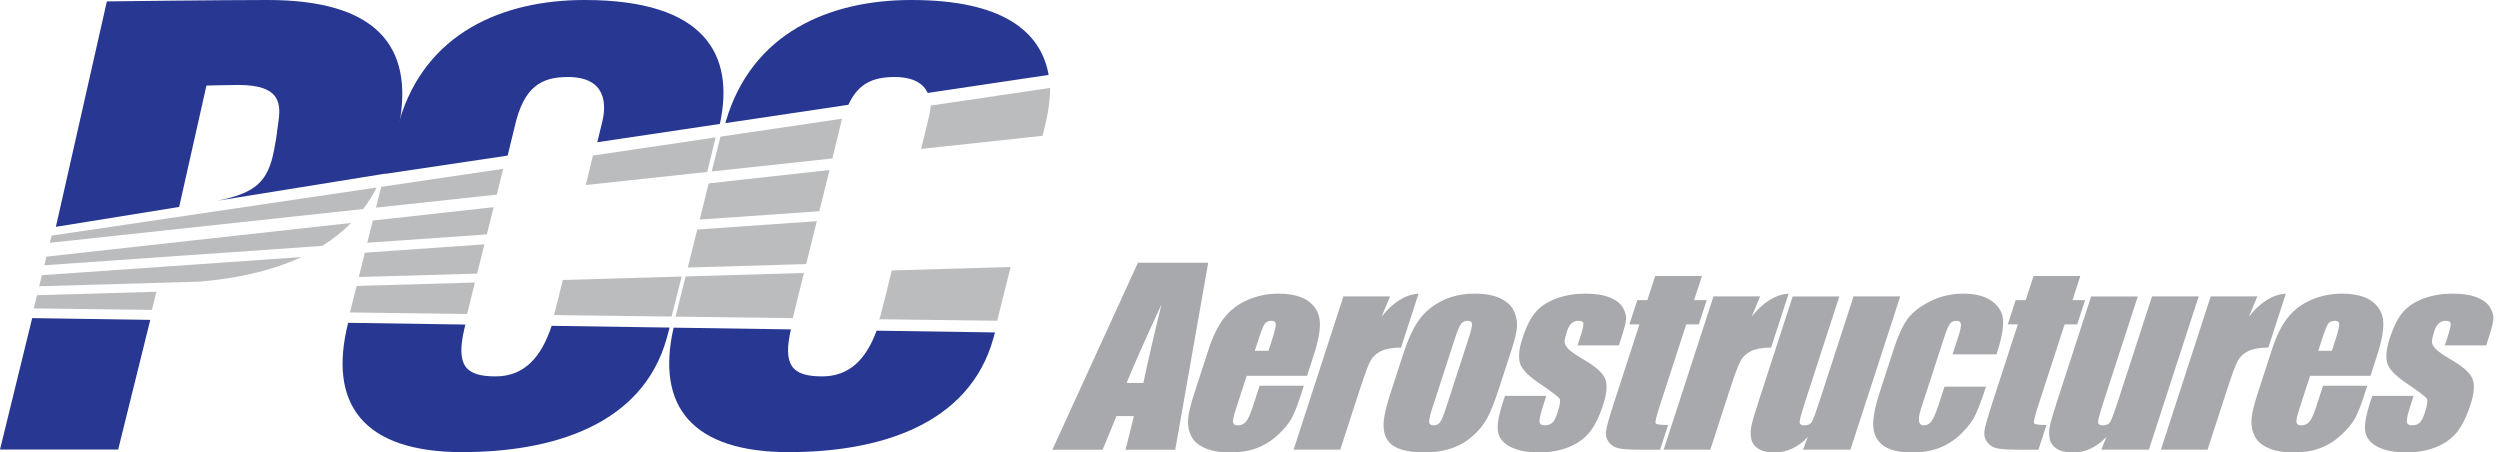 <?xml version="1.0" encoding="utf-8"?>
<!DOCTYPE svg PUBLIC "-//W3C//DTD SVG 1.1//EN" "http://www.w3.org/Graphics/SVG/1.1/DTD/svg11.dtd">
<svg version="1.1" id="Layer_1" xmlns="http://www.w3.org/2000/svg" xmlns:xlink="http://www.w3.org/1999/xlink" x="0px" y="0px"
	 viewBox="0 0 342.85 62.004" style="enable-background:new 0 0 342.85 62.004;"
	 xml:space="preserve">
<style type="text/css">
<![CDATA[
	.st0{fill:#BABCBE;}
	.st1{fill-rule:evenodd;clip-rule:evenodd;fill:#BABCBE;}
	.st2{fill:#A7A9AC;}
	.st3{fill-rule:evenodd;clip-rule:evenodd;fill:#273792;}
]]>
</style>

    <g>
        <path class="st1" d="M48.16,30.572L6.367,35.194l-0.29,1.182L44.19,33.72C45.63,32.821,46.966,31.781,48.16,30.572z"/>
        <path class="st1" d="M51.658,25.715L7.074,32.308l-0.242,0.989l42.975-4.632C50.497,27.76,51.116,26.776,51.658,25.715z"/>
        <path class="st0" d="M41.336,35.257L5.744,37.739l-0.372,1.518l21.958-0.635C32.111,38.228,37.033,37.251,41.336,35.257z"/>
        <polygon class="st0" points="21.452,40.011 5.071,40.483 4.629,42.293 20.836,42.501 	"/>
        <path class="st1" d="M96.993,23.579c0.449-1.848,0.841-3.481,1.142-4.737L81.312,21.33c-0.295,1.229-0.625,2.601-0.974,4.044
		L96.993,23.579z"/>
        <path class="st1" d="M69.007,23.149l-16.732,2.474c-0.232,0.931-0.471,1.889-0.71,2.851l16.565-1.785
		C68.436,25.453,68.733,24.26,69.007,23.149z"/>
        <path class="st1" d="M48.904,39.216c-0.403,1.62-0.723,2.903-0.91,3.634l16.07,0.206c0.263-1.072,0.633-2.568,1.066-4.311
		L48.904,39.216z"/>
        <path class="st0" d="M66.432,33.508l-16.398,1.144c-0.292,1.184-0.571,2.31-0.826,3.337l16.227-0.468
		C65.748,36.261,66.085,34.905,66.432,33.508z"/>
        <path class="st0" d="M67.701,28.41l-16.574,1.833c-0.255,1.028-0.509,2.051-0.755,3.045l16.4-1.143
		C67.082,30.903,67.394,29.645,67.701,28.41z"/>
        <path class="st1" d="M77.184,38.397c-0.585,2.384-1.035,4.179-1.213,4.811L92.1,43.416c0.377-1.479,0.855-3.379,1.379-5.493
		L77.184,38.397z"/>
        <path class="st0" d="M120.757,43.247c-0.053,0.183-0.107,0.357-0.164,0.535l16.156,0.207c0.468-1.817,1.126-4.447,1.85-7.373
		l-16.297,0.471C121.55,40.165,120.958,42.543,120.757,43.247z"/>
        <path class="st1" d="M94.025,37.907c-0.679,2.744-1.195,4.809-1.36,5.426c-0.008,0.032-0.014,0.061-0.022,0.09l16.078,0.208
		c0.315-1.296,0.87-3.534,1.531-6.193L94.025,37.907z"/>
        <path class="st1" d="M95.956,30.111l16.404-1.144c0.491-1.978,0.973-3.914,1.404-5.652l-16.575,1.833
		C96.79,26.748,96.371,28.434,95.956,30.111z"/>
        <path class="st1" d="M144.014,12.055l-16.384,2.423c-0.032,0.554-0.126,1.093-0.246,1.57c-0.106,0.424-0.503,2.075-1.056,4.37
		l16.655-1.795c0.225-0.943,0.392-1.653,0.484-2.047C143.824,15.006,144.014,13.493,144.014,12.055z"/>
        <path class="st0" d="M94.328,36.685l16.228-0.469c0.464-1.861,0.964-3.875,1.464-5.883l-16.402,1.142
		C95.166,33.298,94.728,35.077,94.328,36.685z"/>
        <path class="st1" d="M114.156,21.729c0.604-2.444,1.061-4.317,1.232-5.065c0.03-0.132,0.063-0.262,0.094-0.389l-16.676,2.467
		c-0.338,1.311-0.753,2.957-1.207,4.772L114.156,21.729z"/>
    </g>
    <g>
        <polygon class="st3" points="0,61.653 16.204,61.653 20.609,43.866 4.414,43.625 	"/>
        <path class="st3" d="M67.951,51.619c-4.265,0-5.416-1.614-4.253-6.604c0.03-0.125,0.071-0.296,0.122-0.505l-16.074-0.239
		c-2.814,11.146,2.065,17.732,15.627,17.732c12.095,0,24.727-3.548,28.078-15.667c0.096-0.348,0.224-0.827,0.375-1.411
		l-16.173-0.241C74.246,48.93,71.956,51.619,67.951,51.619z"/>
        <path class="st3" d="M112.747,51.619c-4.216,0-5.385-1.584-4.283-6.445L92.38,44.935c-2.455,10.746,2.499,17.069,15.792,17.069
		c12.094,0,24.726-3.548,28.076-15.667c0.058-0.205,0.127-0.457,0.203-0.746l-16.231-0.241
		C118.795,49.208,116.54,51.619,112.747,51.619z"/>
    </g>
    <g>
        <path class="st3" d="M28.311,11.738c0,0,2.644-0.086,4.414-0.086c5.962,0,5.82,2.746,5.404,5.416
		c-0.207,1.338-0.06,0.947-0.531,3.451c-0.833,4.435-2.56,5.926-7.697,6.996l23.092-3.727c0.368-1.193,0.694-2.47,1.042-3.704
		c0.278-1.177,0.516-2.182,0.703-2.943C56.821,6.244,51.517,0,36.712,0c-6.466,0-22.057,0.192-22.057,0.192L7.664,31.106
		l16.905-2.728L28.311,11.738z"/>
        <path class="st3" d="M53.74,20.46c-0.255,1.003-0.542,2.146-0.85,3.372l16.731-2.496c0.474-1.917,0.826-3.361,0.97-3.997
		c1.241-5.429,3.601-6.777,7.305-6.777c5.291,0,5.278,3.811,4.691,6.162c-0.08,0.318-0.323,1.329-0.674,2.779l16.81-2.506
		C100.798,7.466,96.668,0,80.186,0C68.954,0,58.32,4.489,54.747,16.636c-0.073,0.25-0.178,0.631-0.308,1.123
		c-0.172,0.831-0.388,1.686-0.66,2.575C53.766,20.376,53.754,20.418,53.74,20.46z"/>
        <path class="st3" d="M122.694,10.563c2.633,0,3.952,0.943,4.54,2.183l16.574-2.473C142.728,4.179,137.313,0,124.983,0
		c-11.232,0-21.866,4.489-25.439,16.636c-0.021,0.072-0.046,0.156-0.07,0.25l16.876-2.518
		C117.711,11.394,119.788,10.563,122.694,10.563z"/>
    </g>
    <g>
        <path class="st2" d="M165.694,36.028l-4.519,25.644h-6.815l1.14-4.609h-2.386l-1.898,4.609h-6.895l11.734-25.644H165.694z
		 M156.803,52.517c0.606-2.904,1.435-6.495,2.484-10.771c-2.275,4.91-3.868,8.501-4.78,10.771H156.803z"/>
        <path class="st2" d="M179.255,51.535h-8.283l-1.477,4.545c-0.309,0.95-0.439,1.563-0.391,1.838
		c0.047,0.274,0.267,0.412,0.657,0.412c0.486,0,0.87-0.182,1.152-0.547c0.281-0.364,0.592-1.069,0.932-2.114l0.9-2.772h6.066
		l-0.504,1.552c-0.422,1.3-0.829,2.297-1.218,2.995c-0.39,0.696-1.015,1.441-1.874,2.232c-0.859,0.792-1.816,1.386-2.869,1.782
		c-1.052,0.396-2.275,0.594-3.669,0.594c-1.352,0-2.481-0.195-3.389-0.586c-0.908-0.391-1.539-0.927-1.894-1.608
		c-0.354-0.681-0.509-1.43-0.465-2.248c0.044-0.818,0.32-2.009,0.828-3.572l1.991-6.13c0.597-1.837,1.316-3.286,2.157-4.348
		c0.842-1.062,1.918-1.874,3.231-2.439c1.313-0.564,2.704-0.848,4.172-0.848c1.795,0,3.166,0.342,4.112,1.021
		c0.944,0.683,1.469,1.585,1.575,2.71c0.104,1.124-0.175,2.705-0.837,4.743L179.255,51.535z M173.953,48.113l0.5-1.536
		c0.353-1.087,0.522-1.789,0.509-2.106c-0.013-0.316-0.199-0.476-0.558-0.476c-0.443,0-0.762,0.135-0.955,0.404
		s-0.482,0.996-0.866,2.178l-0.5,1.536H173.953z"/>
        <path class="st2" d="M190.631,40.653l-1.151,2.765c1.572-1.98,3.259-3.028,5.061-3.146l-2.403,7.397
		c-1.173,0-2.084,0.158-2.736,0.476c-0.651,0.316-1.133,0.758-1.443,1.322s-0.797,1.867-1.459,3.904l-2.697,8.3h-6.398l6.83-21.019
		H190.631z"/>
        <path class="st2" d="M207.273,48.034l-1.673,5.147c-0.614,1.891-1.159,3.277-1.636,4.158c-0.476,0.882-1.151,1.705-2.022,2.471
		c-0.872,0.767-1.855,1.331-2.95,1.695c-1.095,0.363-2.276,0.546-3.544,0.546c-1.415,0-2.563-0.156-3.443-0.468
		c-0.881-0.311-1.491-0.78-1.831-1.409c-0.34-0.628-0.481-1.388-0.424-2.28s0.376-2.231,0.956-4.016l1.75-5.386
		c0.635-1.953,1.342-3.479,2.121-4.577s1.826-1.979,3.14-2.645c1.315-0.666,2.827-0.999,4.538-0.999c1.436,0,2.6,0.215,3.49,0.643
		c0.891,0.427,1.504,0.984,1.841,1.671c0.336,0.686,0.489,1.394,0.459,2.122C208.014,45.437,207.756,46.546,207.273,48.034z
		 M201.389,46.45c0.35-1.076,0.512-1.756,0.486-2.035s-0.228-0.42-0.607-0.42s-0.68,0.141-0.897,0.42
		c-0.217,0.279-0.501,0.959-0.851,2.035l-3.083,9.488c-0.322,0.992-0.469,1.64-0.441,1.94c0.029,0.301,0.229,0.451,0.599,0.451
		c0.38,0,0.675-0.138,0.886-0.412s0.464-0.866,0.759-1.774L201.389,46.45z"/>
        <path class="st2" d="M222.015,47.369h-5.671l0.37-1.14c0.316-0.972,0.46-1.587,0.434-1.846c-0.027-0.26-0.263-0.389-0.706-0.389
		c-0.358,0-0.667,0.119-0.924,0.356c-0.257,0.238-0.462,0.594-0.617,1.069c-0.209,0.644-0.318,1.116-0.326,1.417
		c-0.008,0.302,0.154,0.632,0.486,0.99c0.333,0.359,1.083,0.882,2.255,1.568c1.563,0.908,2.505,1.764,2.824,2.565
		c0.32,0.803,0.231,1.971-0.267,3.501c-0.556,1.711-1.197,3.002-1.923,3.873c-0.727,0.871-1.687,1.542-2.879,2.011
		c-1.193,0.47-2.523,0.705-3.991,0.705c-1.626,0-2.934-0.254-3.926-0.76c-0.991-0.507-1.563-1.193-1.715-2.06
		c-0.152-0.865,0.058-2.175,0.627-3.929l0.329-1.013h5.67l-0.432,1.33c-0.367,1.13-0.535,1.863-0.502,2.202
		c0.033,0.338,0.26,0.507,0.683,0.507c0.454,0,0.807-0.113,1.061-0.341c0.253-0.227,0.498-0.705,0.735-1.434
		c0.326-1.003,0.414-1.632,0.264-1.885c-0.161-0.254-1.157-1.003-2.992-2.249c-1.536-1.056-2.371-2.015-2.502-2.875
		c-0.133-0.86-0.007-1.882,0.377-3.065c0.545-1.678,1.169-2.916,1.872-3.714c0.704-0.797,1.655-1.411,2.857-1.845
		c1.201-0.433,2.505-0.65,3.909-0.65c1.394,0,2.521,0.178,3.383,0.531c0.862,0.354,1.46,0.821,1.793,1.402
		c0.334,0.58,0.477,1.119,0.426,1.614c-0.05,0.497-0.247,1.273-0.59,2.329L222.015,47.369z"/>
        <path class="st2" d="M233.406,37.85l-1.076,3.31h1.727l-1.081,3.327h-1.727l-3.653,11.246c-0.45,1.383-0.629,2.153-0.538,2.313
		c0.092,0.158,0.66,0.236,1.706,0.236l-1.102,3.391h-2.582c-1.457,0-2.477-0.061-3.061-0.183c-0.583-0.121-1.042-0.4-1.375-0.839
		c-0.333-0.438-0.465-0.94-0.398-1.505s0.44-1.893,1.12-3.983l3.468-10.676h-1.378l1.081-3.327h1.378l1.076-3.31H233.406z"/>
        <path class="st2" d="M241.382,40.653l-1.151,2.765c1.572-1.98,3.259-3.028,5.061-3.146l-2.403,7.397
		c-1.173,0-2.084,0.158-2.736,0.476c-0.651,0.316-1.133,0.758-1.443,1.322s-0.797,1.867-1.459,3.904l-2.697,8.3h-6.398l6.83-21.019
		H241.382z"/>
        <path class="st2" d="M260.596,40.653l-6.829,21.019h-6.51l0.678-1.746c-0.673,0.708-1.393,1.24-2.157,1.595
		s-1.569,0.531-2.414,0.531c-0.961,0-1.702-0.169-2.228-0.507c-0.523-0.338-0.845-0.786-0.963-1.347
		c-0.119-0.559-0.117-1.143,0.006-1.749c0.123-0.607,0.478-1.814,1.064-3.62l4.606-14.176h6.399l-4.647,14.303
		c-0.532,1.637-0.798,2.607-0.797,2.914s0.224,0.46,0.667,0.46c0.475,0,0.809-0.159,1.002-0.476
		c0.192-0.316,0.568-1.336,1.127-3.057l4.597-14.145H260.596z"/>
        <path class="st2" d="M273.809,48.589h-6.034l0.787-2.424c0.274-0.845,0.393-1.417,0.353-1.719c-0.04-0.301-0.244-0.451-0.613-0.451
		c-0.37,0-0.661,0.132-0.874,0.396c-0.212,0.265-0.467,0.855-0.766,1.774l-3.222,9.915c-0.243,0.75-0.332,1.313-0.263,1.688
		c0.067,0.375,0.287,0.563,0.656,0.563c0.432,0,0.789-0.196,1.068-0.586c0.281-0.392,0.598-1.131,0.951-2.218l0.813-2.502h5.701
		c-0.556,1.678-1.026,2.938-1.409,3.776c-0.384,0.84-1.018,1.701-1.9,2.582c-0.883,0.882-1.877,1.547-2.984,1.996
		c-1.106,0.449-2.368,0.673-3.782,0.673c-1.806,0-3.137-0.309-3.992-0.926c-0.854-0.618-1.32-1.484-1.397-2.599
		c-0.076-1.114,0.219-2.694,0.885-4.744l1.94-5.971c0.579-1.784,1.196-3.131,1.852-4.039c0.653-0.907,1.682-1.719,3.086-2.432
		c1.404-0.712,2.944-1.069,4.624-1.069c1.668,0,2.979,0.354,3.932,1.063c0.953,0.707,1.449,1.599,1.489,2.676
		C274.75,45.089,274.45,46.614,273.809,48.589z"/>
        <path class="st2" d="M285.297,37.85l-1.075,3.31h1.727l-1.081,3.327h-1.727l-3.653,11.246c-0.45,1.383-0.629,2.153-0.538,2.313
		c0.092,0.158,0.66,0.236,1.705,0.236l-1.102,3.391h-2.582c-1.457,0-2.477-0.061-3.061-0.183c-0.583-0.121-1.042-0.4-1.374-0.839
		c-0.334-0.438-0.466-0.94-0.398-1.505s0.44-1.893,1.119-3.983l3.469-10.676h-1.378l1.081-3.327h1.378l1.076-3.31H285.297z"/>
        <path class="st2" d="M301.526,40.653l-6.83,21.019h-6.51l0.68-1.746c-0.674,0.708-1.394,1.24-2.158,1.595s-1.569,0.531-2.414,0.531
		c-0.961,0-1.703-0.169-2.227-0.507c-0.524-0.338-0.846-0.786-0.964-1.347c-0.119-0.559-0.117-1.143,0.006-1.749
		c0.123-0.607,0.478-1.814,1.064-3.62l4.606-14.176h6.399l-4.647,14.303c-0.532,1.637-0.798,2.607-0.797,2.914
		c0.002,0.307,0.223,0.46,0.666,0.46c0.477,0,0.81-0.159,1.002-0.476c0.193-0.316,0.569-1.336,1.129-3.057l4.596-14.145H301.526z"/>
        <path class="st2" d="M309.572,40.653l-1.151,2.765c1.572-1.98,3.26-3.028,5.061-3.146l-2.403,7.397
		c-1.173,0-2.085,0.158-2.736,0.476c-0.651,0.316-1.133,0.758-1.443,1.322s-0.797,1.867-1.459,3.904l-2.696,8.3h-6.398l6.829-21.019
		H309.572z"/>
        <path class="st2" d="M325.091,51.535h-8.283l-1.477,4.545c-0.309,0.95-0.439,1.563-0.392,1.838s0.268,0.412,0.658,0.412
		c0.486,0,0.869-0.182,1.152-0.547c0.281-0.364,0.592-1.069,0.932-2.114l0.9-2.772h6.066l-0.504,1.552
		c-0.422,1.3-0.828,2.297-1.219,2.995c-0.39,0.696-1.015,1.441-1.873,2.232c-0.859,0.792-1.816,1.386-2.869,1.782
		c-1.052,0.396-2.274,0.594-3.669,0.594c-1.352,0-2.481-0.195-3.389-0.586c-0.908-0.391-1.539-0.927-1.894-1.608
		c-0.354-0.681-0.509-1.43-0.465-2.248c0.045-0.818,0.32-2.009,0.828-3.572l1.991-6.13c0.597-1.837,1.315-3.286,2.157-4.348
		s1.918-1.874,3.231-2.439c1.313-0.564,2.704-0.848,4.172-0.848c1.795,0,3.166,0.342,4.112,1.021
		c0.943,0.683,1.469,1.585,1.574,2.71c0.104,1.124-0.175,2.705-0.837,4.743L325.091,51.535z M319.79,48.113l0.499-1.536
		c0.353-1.087,0.522-1.789,0.509-2.106c-0.013-0.316-0.198-0.476-0.558-0.476c-0.443,0-0.762,0.135-0.954,0.404
		c-0.193,0.27-0.482,0.996-0.866,2.178l-0.499,1.536H319.79z"/>
        <path class="st2" d="M340.956,47.369h-5.672l0.371-1.14c0.315-0.972,0.459-1.587,0.434-1.846c-0.027-0.26-0.263-0.389-0.706-0.389
		c-0.358,0-0.667,0.119-0.924,0.356c-0.257,0.238-0.462,0.594-0.616,1.069c-0.21,0.644-0.318,1.116-0.326,1.417
		c-0.008,0.302,0.154,0.632,0.486,0.99c0.332,0.359,1.083,0.882,2.255,1.568c1.563,0.908,2.505,1.764,2.824,2.565
		c0.32,0.803,0.231,1.971-0.267,3.501c-0.556,1.711-1.197,3.002-1.923,3.873c-0.727,0.871-1.687,1.542-2.879,2.011
		c-1.193,0.47-2.523,0.705-3.991,0.705c-1.626,0-2.934-0.254-3.926-0.76c-0.991-0.507-1.563-1.193-1.715-2.06
		c-0.152-0.865,0.058-2.175,0.627-3.929l0.329-1.013h5.67l-0.432,1.33c-0.367,1.13-0.534,1.863-0.502,2.202
		c0.033,0.338,0.261,0.507,0.683,0.507c0.455,0,0.808-0.113,1.062-0.341c0.253-0.227,0.498-0.705,0.735-1.434
		c0.325-1.003,0.414-1.632,0.264-1.885c-0.161-0.254-1.157-1.003-2.992-2.249c-1.535-1.056-2.371-2.015-2.502-2.875
		c-0.133-0.86-0.007-1.882,0.377-3.065c0.546-1.678,1.17-2.916,1.872-3.714c0.704-0.797,1.655-1.411,2.857-1.845
		c1.201-0.433,2.505-0.65,3.909-0.65c1.394,0,2.521,0.178,3.383,0.531c0.862,0.354,1.461,0.821,1.794,1.402
		c0.334,0.58,0.477,1.119,0.426,1.614c-0.05,0.497-0.247,1.273-0.59,2.329L340.956,47.369z"/>
    </g>
</svg>

